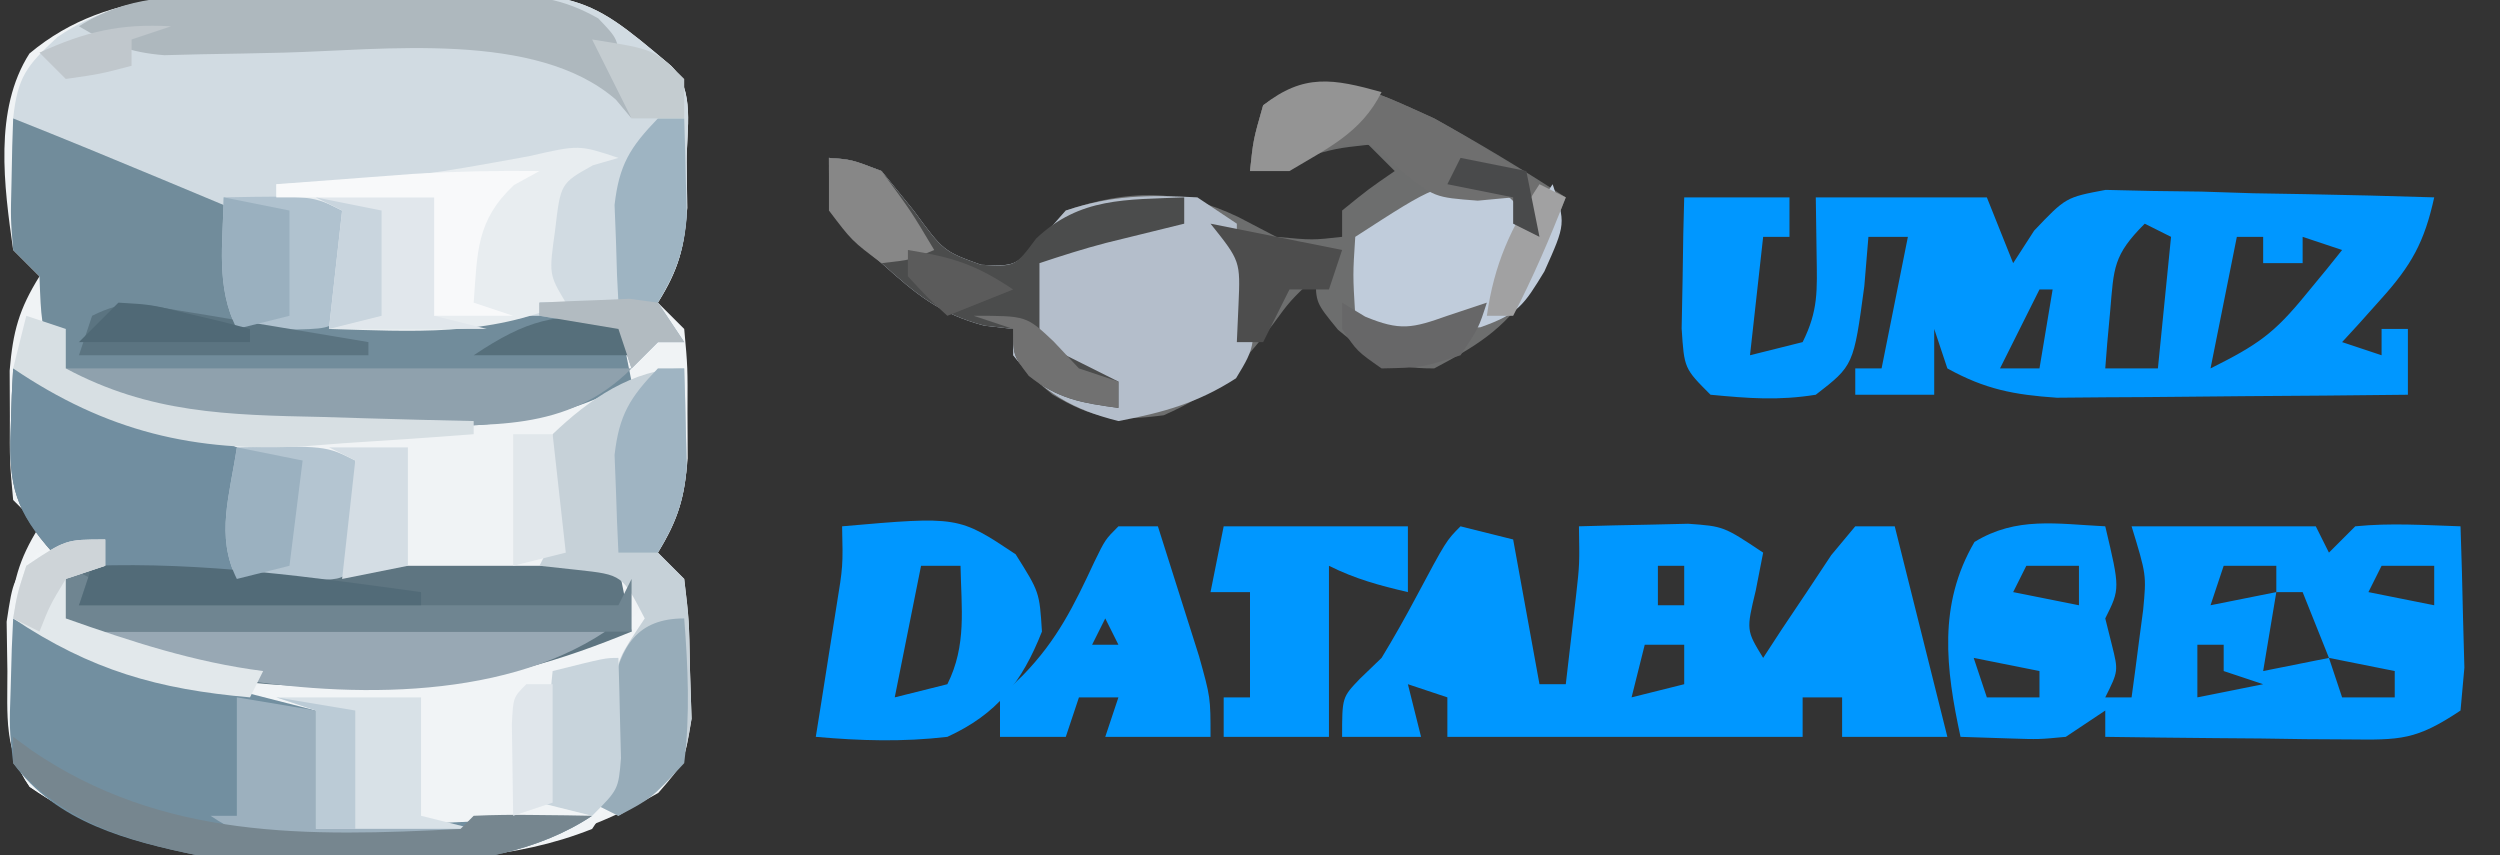 <?xml version="1.0" encoding="UTF-8"?>
<svg version="1.1" xmlns="http://www.w3.org/2000/svg" width="190" height="65">
<rect width="100%" height="100%" fill="#333333" stroke="none"/>
<path d="M0 0 C1.526 -0.017 3.051 -0.044 4.576 -0.082 C20.208 -0.472 20.208 -0.472 27.114 5.35 C28.97 7.206 28.288 10.178 28.302 12.663 C28.316 13.814 28.33 14.965 28.344 16.151 C28.127 19.174 27.697 20.816 26.114 23.35 C26.774 24.01 27.434 24.67 28.114 25.35 C28.38 28.249 28.38 28.249 28.364 31.725 C28.372 33.438 28.372 33.438 28.38 35.186 C28.129 38.17 27.672 39.84 26.114 42.35 C26.774 43.01 27.434 43.67 28.114 44.35 C28.485 47.467 28.485 47.467 28.552 51.225 C28.611 53.077 28.611 53.077 28.673 54.967 C28.114 58.35 28.114 58.35 26.149 60.608 C18.528 64.982 11.442 65.876 2.739 65.788 C1.725 65.782 0.712 65.777 -0.332 65.771 C-8.203 65.611 -15.029 64.697 -21.632 60.147 C-23.598 57.329 -23.245 54.793 -23.198 51.413 C-23.195 50.187 -23.191 48.961 -23.187 47.698 C-22.911 44.632 -22.501 42.917 -20.886 40.35 C-21.546 39.69 -22.206 39.03 -22.886 38.35 C-23.152 35.452 -23.152 35.452 -23.136 31.975 C-23.141 30.833 -23.146 29.691 -23.152 28.514 C-22.901 25.53 -22.444 23.861 -20.886 21.35 C-21.546 20.69 -22.206 20.03 -22.886 19.35 C-23.572 14.513 -24.379 8.682 -21.648 4.417 C-15.334 -0.863 -7.727 0.061 0 0 Z " fill="#F0F3F5" transform="translate(23.886,-0.35)"/>
<path d="M0 0 C1.526 -0.017 3.051 -0.044 4.576 -0.082 C20.208 -0.472 20.208 -0.472 27.114 5.35 C28.97 7.206 28.288 10.178 28.302 12.663 C28.316 13.814 28.33 14.965 28.344 16.151 C28.127 19.174 27.697 20.816 26.114 23.35 C26.774 24.34 27.434 25.33 28.114 26.35 C27.454 26.35 26.794 26.35 26.114 26.35 C25.454 27.01 24.794 27.67 24.114 28.35 C23.619 26.865 23.619 26.865 23.114 25.35 C13.544 25.35 3.974 25.35 -5.886 25.35 C-7.364 22.393 -6.946 19.608 -6.886 16.35 C-7.79 16.012 -8.693 15.675 -9.624 15.327 C-10.804 14.881 -11.983 14.435 -13.198 13.975 C-14.37 13.534 -15.542 13.093 -16.749 12.639 C-19.886 11.35 -19.886 11.35 -22.886 9.35 C-22.551 6.22 -21.885 5.349 -19.511 3.163 C-13.674 -0.868 -6.823 0.054 0 0 Z " fill="#D1DBE2" transform="translate(23.886,-0.35)"/>
<path d="M0 0 C0 0.66 0 1.32 0 2 C-0.99 2.33 -1.98 2.66 -3 3 C-3 3.99 -3 4.98 -3 6 C10.497 10.769 23.899 11.641 37.691 7.117 C40.304 6.094 40.304 6.094 42 3 C41.125 7.875 41.125 7.875 40 9 C39.716 11.515 39.552 14.03 39.379 16.555 C39 19 39 19 37 22 C31.031 24.378 25.115 24.385 18.75 24.375 C17.727 24.374 16.705 24.373 15.651 24.372 C7.733 24.248 0.906 23.385 -5.738 18.801 C-7.721 15.971 -7.434 13.402 -7.438 10 C-7.467 8.144 -7.467 8.144 -7.496 6.25 C-7 3 -7 3 -5.16 1.062 C-3 0 -3 0 0 0 Z " fill="#F1F4F6" transform="translate(8,41)"/>
<path d="M0 0 C3.416 1.877 6.725 3.887 10 6 C9.528 7.174 9.528 7.174 9.047 8.371 C8.427 9.927 7.822 11.489 7.25 13.062 C5.338 16.026 3.088 17.365 0 19 C-3.454 19 -4.664 18.281 -7.312 16.062 C-9 14 -9 14 -9 12 C-10.96 13.87 -10.96 13.87 -12.262 15.656 C-14.867 19.025 -16.583 20.817 -20.562 22.562 C-24.26 23.033 -25.814 22.858 -29 21 C-30.812 19.5 -30.812 19.5 -32 18 C-32 17.34 -32 16.68 -32 16 C-32.722 15.918 -33.444 15.835 -34.188 15.75 C-37.623 14.834 -39.366 13.364 -42 11 C-42.763 10.34 -43.526 9.68 -44.312 9 C-46 7 -46 7 -46 3 C-44.312 3.125 -44.312 3.125 -42 4 C-41.196 4.99 -40.391 5.98 -39.562 7 C-37.299 10.09 -37.299 10.09 -34.438 11.125 C-31.833 11.245 -31.833 11.245 -29.875 9.125 C-29.256 8.424 -28.637 7.723 -28 7 C-23.233 5.411 -19.446 5.306 -14.875 7.5 C-13.926 7.995 -12.977 8.49 -12 9 C-9.249 9.253 -9.249 9.253 -7 9 C-7 8.34 -7 7.68 -7 7 C-5 5.375 -5 5.375 -3 4 C-3.66 3.34 -4.32 2.68 -5 2 C-7.437 2.27 -7.437 2.27 -10 3 C-10.763 3.186 -11.526 3.371 -12.312 3.562 C-12.869 3.707 -13.426 3.851 -14 4 C-13.75 1.625 -13.75 1.625 -13 -1 C-8.346 -4.191 -4.75 -2.137 0 0 Z " fill="#6D6E6E" transform="translate(109,9)"/>
<path d="M0 0 C2.64 0 5.28 0 8 0 C8 0.99 8 1.98 8 3 C7.34 3 6.68 3 6 3 C5.67 5.97 5.34 8.94 5 12 C6.32 11.67 7.64 11.34 9 11 C10.203 8.595 10.101 7.05 10.062 4.375 C10.042 2.931 10.021 1.488 10 0 C14.29 0 18.58 0 23 0 C23.66 1.65 24.32 3.3 25 5 C25.526 4.185 26.051 3.37 26.593 2.531 C29 0 29 0 32.024 -0.568 C33.177 -0.541 34.329 -0.515 35.516 -0.488 C36.766 -0.472 38.016 -0.456 39.305 -0.439 C40.607 -0.398 41.909 -0.356 43.25 -0.312 C45.226 -0.279 45.226 -0.279 47.242 -0.244 C50.496 -0.185 53.747 -0.103 57 0 C56.259 3.384 55.275 5.164 52.938 7.75 C52.39 8.364 51.842 8.977 51.277 9.609 C50.856 10.068 50.434 10.527 50 11 C50.99 11.33 51.98 11.66 53 12 C53 11.34 53 10.68 53 10 C53.66 10 54.32 10 55 10 C55 11.65 55 13.3 55 15 C50.819 15.05 46.638 15.086 42.457 15.11 C41.036 15.12 39.615 15.134 38.195 15.151 C36.147 15.175 34.099 15.187 32.051 15.195 C30.82 15.206 29.589 15.216 28.322 15.227 C25.052 15.004 22.86 14.584 20 13 C19.67 12.01 19.34 11.02 19 10 C19 11.65 19 13.3 19 15 C17.02 15 15.04 15 13 15 C13 14.34 13 13.68 13 13 C13.66 13 14.32 13 15 13 C15.66 9.7 16.32 6.4 17 3 C16.01 3 15.02 3 14 3 C13.845 4.856 13.845 4.856 13.688 6.75 C12.876 12.774 12.876 12.774 10 15 C7.153 15.455 4.932 15.279 2 15 C0 13 0 13 -0.195 9.961 C-0.172 8.778 -0.149 7.594 -0.125 6.375 C-0.107 5.186 -0.089 3.998 -0.07 2.773 C-0.047 1.858 -0.024 0.943 0 0 Z M35 2 C32.602 4.398 32.657 5.333 32.375 8.625 C32.3 9.442 32.225 10.26 32.148 11.102 C32.099 11.728 32.05 12.355 32 13 C33.32 13 34.64 13 36 13 C36.33 9.7 36.66 6.4 37 3 C36.34 2.67 35.68 2.34 35 2 Z M42 3 C41.34 6.3 40.68 9.6 40 13 C43.613 11.193 44.837 10.336 47.25 7.375 C47.771 6.743 48.292 6.112 48.828 5.461 C49.215 4.979 49.602 4.497 50 4 C49.01 3.67 48.02 3.34 47 3 C47 3.66 47 4.32 47 5 C46.01 5 45.02 5 44 5 C44 4.34 44 3.68 44 3 C43.34 3 42.68 3 42 3 Z M27 7 C26.01 8.98 25.02 10.96 24 13 C24.99 13 25.98 13 27 13 C27.33 11.02 27.66 9.04 28 7 C27.67 7 27.34 7 27 7 Z " fill="#0097FF" transform="translate(128,15)"/>
<path d="M0 0 C0.639 0.268 1.279 0.536 1.938 0.812 C5.912 2.354 9.95 3.673 14 5 C14.99 5.33 15.98 5.66 17 6 C17 8.97 17 11.94 17 15 C26.57 15 36.14 15 46 15 C46.495 17.475 46.495 17.475 47 20 C41.656 22.195 36.801 23.667 31 24 C30.104 24.053 29.208 24.106 28.285 24.16 C19.783 24.417 10.236 23.824 3 19 C3.33 17.68 3.66 16.36 4 15 C4.99 15 5.98 15 7 15 C7 14.34 7 13.68 7 13 C5.68 13.33 4.36 13.66 3 14 C0.2 10.854 -0.353 8.933 -0.188 4.75 C-0.16 3.858 -0.133 2.966 -0.105 2.047 C-0.071 1.371 -0.036 0.696 0 0 Z " fill="#5E7581" transform="translate(1,28)"/>
<path d="M0 0 C1.125 4.75 1.125 4.75 0 7 C0.165 7.66 0.33 8.32 0.5 9 C1 11 1 11 0 13 C0.66 13 1.32 13 2 13 C2.197 11.585 2.382 10.168 2.562 8.75 C2.667 7.961 2.771 7.172 2.879 6.359 C3.131 3.696 3.131 3.696 2 0 C6.62 0 11.24 0 16 0 C16.33 0.66 16.66 1.32 17 2 C17.66 1.34 18.32 0.68 19 0 C21.688 -0.27 24.291 -0.087 27 0 C27.081 2.291 27.139 4.583 27.188 6.875 C27.24 8.789 27.24 8.789 27.293 10.742 C27.196 11.817 27.1 12.892 27 14 C23.601 16.266 22.437 16.237 18.457 16.195 C16.847 16.186 16.847 16.186 15.205 16.176 C13.526 16.151 13.526 16.151 11.812 16.125 C10.681 16.116 9.55 16.107 8.385 16.098 C5.59 16.074 2.795 16.041 0 16 C0 15.34 0 14.68 0 14 C-0.99 14.66 -1.98 15.32 -3 16 C-5.043 16.195 -5.043 16.195 -7.188 16.125 C-8.446 16.084 -9.704 16.043 -11 16 C-12.119 10.822 -12.726 5.945 -9.938 1.188 C-6.754 -0.763 -3.676 -0.181 0 0 Z M-6 3 C-6.33 3.66 -6.66 4.32 -7 5 C-4.525 5.495 -4.525 5.495 -2 6 C-2 5.01 -2 4.02 -2 3 C-3.32 3 -4.64 3 -6 3 Z M9 3 C8.67 3.99 8.34 4.98 8 6 C9.65 5.67 11.3 5.34 13 5 C13 4.34 13 3.68 13 3 C11.68 3 10.36 3 9 3 Z M21 3 C20.67 3.66 20.34 4.32 20 5 C22.475 5.495 22.475 5.495 25 6 C25 5.01 25 4.02 25 3 C23.68 3 22.36 3 21 3 Z M13 5 C12.67 6.98 12.34 8.96 12 11 C13.65 10.67 15.3 10.34 17 10 C16.34 8.35 15.68 6.7 15 5 C14.34 5 13.68 5 13 5 Z M7 9 C7 10.32 7 11.64 7 13 C8.65 12.67 10.3 12.34 12 12 C11.01 11.67 10.02 11.34 9 11 C9 10.34 9 9.68 9 9 C8.34 9 7.68 9 7 9 Z M-10 10 C-9.67 10.99 -9.34 11.98 -9 13 C-7.68 13 -6.36 13 -5 13 C-5 12.34 -5 11.68 -5 11 C-6.65 10.67 -8.3 10.34 -10 10 Z M17 10 C17.33 10.99 17.66 11.98 18 13 C19.32 13 20.64 13 22 13 C22 12.34 22 11.68 22 11 C20.35 10.67 18.7 10.34 17 10 Z " fill="#0097FF" transform="translate(160,40)"/>
<path d="M0 0 C3.787 1.504 7.552 3.055 11.312 4.625 C12.381 5.071 13.45 5.517 14.551 5.977 C15.763 6.483 15.763 6.483 17 7 C17 9.64 17 12.28 17 15 C26.57 15 36.14 15 46 15 C46.495 17.475 46.495 17.475 47 20 C40.148 23.885 33.281 23.48 25.562 23.438 C23.636 23.467 23.636 23.467 21.67 23.498 C14.394 23.494 9.051 23.232 3 19 C2.125 15.375 2.125 15.375 2 12 C1.34 11.34 0.68 10.68 0 10 C-0.195 7.617 -0.195 7.617 -0.125 4.875 C-0.107 3.965 -0.089 3.055 -0.07 2.117 C-0.047 1.419 -0.024 0.72 0 0 Z " fill="#718C9B" transform="translate(1,9)"/>
<path d="M0 0 C1.32 0.33 2.64 0.66 4 1 C4.66 4.63 5.32 8.26 6 12 C6.66 12 7.32 12 8 12 C8.169 10.563 8.335 9.125 8.5 7.688 C8.639 6.487 8.639 6.487 8.781 5.262 C9.048 2.881 9.048 2.881 9 0 C10.77 -0.054 12.541 -0.093 14.312 -0.125 C15.299 -0.148 16.285 -0.171 17.301 -0.195 C20 0 20 0 23 2 C22.814 2.949 22.629 3.897 22.438 4.875 C21.713 7.899 21.713 7.899 23 10 C23.471 9.278 23.941 8.556 24.426 7.812 C25.048 6.884 25.671 5.956 26.312 5 C27.235 3.608 27.235 3.608 28.176 2.188 C28.778 1.466 29.38 0.744 30 0 C30.99 0 31.98 0 33 0 C34.32 5.28 35.64 10.56 37 16 C34.36 16 31.72 16 29 16 C29 15.01 29 14.02 29 13 C28.01 13 27.02 13 26 13 C26 13.99 26 14.98 26 16 C17 16 8 16 -1 16 C-1 15.01 -1 14.02 -1 13 C-1.99 12.67 -2.98 12.34 -4 12 C-3.67 13.32 -3.34 14.64 -3 16 C-4.98 16 -6.96 16 -9 16 C-9 13 -9 13 -7.664 11.602 C-7.115 11.073 -6.566 10.545 -6 10 C-5.08 8.485 -4.206 6.941 -3.375 5.375 C-1.083 1.083 -1.083 1.083 0 0 Z M15 3 C15 3.99 15 4.98 15 6 C15.66 6 16.32 6 17 6 C17 5.01 17 4.02 17 3 C16.34 3 15.68 3 15 3 Z M14 9 C13.67 10.32 13.34 11.64 13 13 C14.32 12.67 15.64 12.34 17 12 C17 11.01 17 10.02 17 9 C16.01 9 15.02 9 14 9 Z M22 11 C23 13 23 13 23 13 Z " fill="#0097FF" transform="translate(111,40)"/>
<path d="M0 0 C0.566 0.303 1.132 0.607 1.716 0.919 C3.99 1.995 6.113 2.664 8.547 3.289 C9.391 3.508 10.236 3.727 11.105 3.953 C11.978 4.175 12.851 4.397 13.75 4.625 C14.638 4.854 15.526 5.084 16.441 5.32 C18.627 5.884 20.813 6.443 23 7 C23 9.97 23 12.94 23 16 C33.395 15.505 33.395 15.505 44 15 C35.884 20.411 23.353 18.666 14 18 C8.768 16.929 3.276 15.518 0 11 C-0.293 8.301 -0.293 8.301 -0.188 5.312 C-0.16 4.319 -0.133 3.325 -0.105 2.301 C-0.071 1.542 -0.036 0.782 0 0 Z " fill="#728FA0" transform="translate(1,47)"/>
<path d="M0 0 C1.688 0.125 1.688 0.125 4 1 C4.804 1.99 5.609 2.98 6.438 4 C8.701 7.09 8.701 7.09 11.562 8.125 C14.167 8.245 14.167 8.245 16.125 6.125 C16.744 5.424 17.363 4.723 18 4 C21.53 2.823 24.295 2.801 28 3 C28.99 3.66 29.98 4.32 31 5 C31 5.66 31 6.32 31 7 C31.33 7.66 31.66 8.32 32 9 C32.448 14.262 32.448 14.262 30.938 16.75 C28.035 18.623 25.385 19.358 22 20 C18.524 19.131 16.232 17.82 14 15 C14 14.34 14 13.68 14 13 C13.278 12.918 12.556 12.835 11.812 12.75 C8.377 11.834 6.634 10.364 4 8 C3.237 7.34 2.474 6.68 1.688 6 C0 4 0 4 0 0 Z " fill="#B4BECB" transform="translate(63,12)"/>
<path d="M0 0 C-0.639 0.186 -1.279 0.371 -1.938 0.562 C-4.397 1.934 -4.397 1.934 -4.812 5.5 C-5.281 8.85 -5.281 8.85 -4 11 C-9.879 13.613 -15.707 13.183 -22 13 C-21.67 10.03 -21.34 7.06 -21 4 C-22.65 3.67 -24.3 3.34 -26 3 C-26 2.67 -26 2.34 -26 2 C-24.641 1.927 -24.641 1.927 -23.254 1.852 C-14.965 1.358 -14.965 1.358 -6.812 -0.125 C-3 -1 -3 -1 0 0 Z " fill="#E8EDF0" transform="translate(47,12)"/>
<path d="M0 0 C0.054 1.583 0.093 3.166 0.125 4.75 C0.148 5.632 0.171 6.513 0.195 7.422 C-0.009 10.114 -0.634 11.699 -2 14 C-1.34 14.66 -0.68 15.32 0 16 C0.371 19.117 0.371 19.117 0.438 22.875 C0.477 24.11 0.517 25.345 0.559 26.617 C0 30 0 30 -2.527 32.445 C-3.751 33.215 -3.751 33.215 -5 34 C-5.66 33.67 -6.32 33.34 -7 33 C-6.505 32.505 -6.505 32.505 -6 32 C-5.716 29.485 -5.552 26.97 -5.379 24.445 C-5 22 -5 22 -3 19 C-4.709 15.685 -4.709 15.685 -8.125 15.312 C-9.074 15.209 -10.023 15.106 -11 15 C-10.67 14.34 -10.34 13.68 -10 13 C-10.144 11.742 -10.289 10.484 -10.438 9.188 C-10.488 7.043 -10.488 7.043 -10 5 C-7.258 2.371 -3.892 0 0 0 Z " fill="#C6D1D8" transform="translate(52,28)"/>
<path d="M0 0 C8.841 -0.773 8.841 -0.773 13.188 2.125 C15 5 15 5 15.188 8 C13.655 11.871 11.769 14.269 8 16 C4.621 16.398 1.384 16.301 -2 16 C-1.856 15.096 -1.711 14.193 -1.562 13.262 C-1.377 12.082 -1.191 10.903 -1 9.688 C-0.814 8.516 -0.629 7.344 -0.438 6.137 C0.069 3.033 0.069 3.033 0 0 Z M6 3 C5.34 6.3 4.68 9.6 4 13 C5.32 12.67 6.64 12.34 8 12 C9.478 9.043 9.06 6.258 9 3 C8.01 3 7.02 3 6 3 Z " fill="#0097FF" transform="translate(64,40)"/>
<path d="M0 0 C0.639 0.268 1.279 0.536 1.938 0.812 C5.912 2.354 9.95 3.673 14 5 C14.99 5.33 15.98 5.66 17 6 C17 9.3 17 12.6 17 16 C13.7 15.67 10.4 15.34 7 15 C7 14.34 7 13.68 7 13 C5.68 13.33 4.36 13.66 3 14 C0.2 10.854 -0.353 8.933 -0.188 4.75 C-0.16 3.858 -0.133 2.966 -0.105 2.047 C-0.071 1.371 -0.036 0.696 0 0 Z " fill="#718EA0" transform="translate(1,28)"/>
<path d="M0 0 C14.19 0 28.38 0 43 0 C38.095 4.905 32.118 4.286 25.594 4.322 C24.284 4.319 22.974 4.316 21.625 4.312 C19.672 4.337 19.672 4.337 17.68 4.361 C11.06 4.365 5.81 4.326 0 1 C0 0.67 0 0.34 0 0 Z " fill="#8FA1AD" transform="translate(5,28)"/>
<path d="M0 0 C0.717 -0.004 1.435 -0.009 2.174 -0.013 C3.687 -0.019 5.2 -0.019 6.712 -0.015 C9.024 -0.012 11.334 -0.035 13.645 -0.061 C15.117 -0.063 16.59 -0.064 18.062 -0.062 C18.751 -0.072 19.44 -0.081 20.149 -0.09 C23.241 -0.061 25.285 0.162 27.998 1.698 C29.531 3.301 29.531 3.301 29.531 5.301 C29.846 6.639 30.177 7.973 30.531 9.301 C30.138 8.83 29.744 8.36 29.338 7.875 C23.271 2.589 11.616 4.113 4.094 4.301 C1.991 4.352 -0.112 4.394 -2.215 4.426 C-3.587 4.461 -3.587 4.461 -4.986 4.496 C-7.621 4.289 -9.213 3.639 -11.469 2.301 C-7.795 -0.05 -4.223 -0.006 0 0 Z " fill="#AEB8BE" transform="translate(17.469,-0.301)"/>
<path d="M0 0 C4.62 0 9.24 0 14 0 C14 1.65 14 3.3 14 5 C11.831 4.494 10 4 8 3 C8 7.29 8 11.58 8 16 C5.36 16 2.72 16 0 16 C0 15.01 0 14.02 0 13 C0.66 13 1.32 13 2 13 C2 10.36 2 7.72 2 5 C1.01 5 0.02 5 -1 5 C-0.67 3.35 -0.34 1.7 0 0 Z " fill="#0097FF" transform="translate(93,40)"/>
<path d="M0 0 C0.99 0 1.98 0 3 0 C3.672 2.103 4.337 4.207 5 6.312 C5.371 7.484 5.742 8.656 6.125 9.863 C7 13 7 13 7 16 C4.36 16 1.72 16 -1 16 C-0.67 15.01 -0.34 14.02 0 13 C-0.99 13 -1.98 13 -3 13 C-3.33 13.99 -3.66 14.98 -4 16 C-5.65 16 -7.3 16 -9 16 C-9 15.01 -9 14.02 -9 13 C-8.134 12.165 -8.134 12.165 -7.25 11.312 C-4.664 8.655 -3.383 6.038 -1.832 2.707 C-1 1 -1 1 0 0 Z M-1 7 C-1.33 7.66 -1.66 8.32 -2 9 C-1.34 9 -0.68 9 0 9 C-0.33 8.34 -0.66 7.68 -1 7 Z " fill="#0097FF" transform="translate(85,40)"/>
<path d="M0 0 C2.125 0.875 2.125 0.875 3.125 2.875 C3.785 1.885 4.445 0.895 5.125 -0.125 C6.125 2.875 6.125 2.875 4.5 6.5 C2.943 9.055 2.527 9.734 -0.375 10.75 C-1.613 10.812 -1.613 10.812 -2.875 10.875 C-3.927 11.215 -3.927 11.215 -5 11.562 C-6.875 11.875 -6.875 11.875 -9.875 9.875 C-10.062 6.75 -10.062 6.75 -9.875 3.875 C-3.642 -0.158 -3.642 -0.158 0 0 Z " fill="#C0CCDB" transform="translate(112.875,14.125)"/>
<path d="M0 0 C1.688 0.125 1.688 0.125 4 1 C4.804 1.99 5.609 2.98 6.438 4 C8.701 7.09 8.701 7.09 11.562 8.125 C14.149 8.275 14.149 8.275 15.75 6.125 C19.077 2.982 22.567 3.189 27 3 C27 3.66 27 4.32 27 5 C25.014 5.488 23.029 5.977 21.043 6.465 C19.343 6.91 17.667 7.444 16 8 C16 9.98 16 11.96 16 14 C17.98 14.99 19.96 15.98 22 17 C22 17.66 22 18.32 22 19 C19.218 18.624 17.412 18.327 15.188 16.562 C14 15 14 15 14 13 C13.278 12.918 12.556 12.835 11.812 12.75 C8.377 11.834 6.634 10.364 4 8 C3.237 7.34 2.474 6.68 1.688 6 C0 4 0 4 0 0 Z " fill="#4B4C4C" transform="translate(63,12)"/>
<path d="M0 0 C12.87 0 25.74 0 39 0 C30.925 5.384 18.589 5.035 9.352 3.324 C6.216 2.607 3.105 1.841 0 1 C0 0.67 0 0.34 0 0 Z " fill="#98A8B4" transform="translate(7,48)"/>
<path d="M0 0 C0.66 0.33 1.32 0.66 2 1 C1.67 1.66 1.34 2.32 1 3 C14.53 3 28.06 3 42 3 C42.33 2.34 42.66 1.68 43 1 C43 2.32 43 3.64 43 5 C28.81 5 14.62 5 0 5 C-0.33 3.68 -0.66 2.36 -1 1 C-0.67 0.67 -0.34 0.34 0 0 Z " fill="#6F8591" transform="translate(5,43)"/>
<path d="M0 0 C6.75 -0.125 6.75 -0.125 9 1 C9.098 7.152 9.098 7.152 9 9 C8 10 8 10 6.152 10.098 C4.102 10.065 2.051 10.033 0 10 C-1.642 6.717 -0.519 3.575 0 0 Z " fill="#B4C5D1" transform="translate(18,34)"/>
<path d="M0 0 C3.63 0 7.26 0 11 0 C11 2.97 11 5.94 11 9 C12.32 9.33 13.64 9.66 15 10 C11.04 10 7.08 10 3 10 C3 7.03 3 4.06 3 1 C2.01 0.67 1.02 0.34 0 0 Z " fill="#D8E1E7" transform="translate(21,53)"/>
<path d="M0 0 C2.759 1.541 5.399 3.207 8 5 C7.67 6.32 7.34 7.64 7 9 C6.67 8.01 6.34 7.02 6 6 C4.67 6.124 4.67 6.124 3.312 6.25 C0 6 0 6 -2.562 3.938 C-4.818 1.696 -4.818 1.696 -7.562 2.188 C-8.367 2.456 -9.171 2.724 -10 3 C-10.763 3.186 -11.526 3.371 -12.312 3.562 C-12.869 3.707 -13.426 3.851 -14 4 C-13.75 1.625 -13.75 1.625 -13 -1 C-8.377 -4.193 -4.726 -2.112 0 0 Z " fill="#6F6F6F" transform="translate(109,9)"/>
<path d="M0 0 C6.75 -0.125 6.75 -0.125 9 1 C9.098 7.152 9.098 7.152 9 9 C8 10 8 10 4.438 10.062 C3.303 10.042 2.169 10.021 1 10 C-0.607 6.785 -0.057 3.564 0 0 Z " fill="#B0C2CF" transform="translate(17,15)"/>
<path d="M0 0 C2.97 0 5.94 0 9 0 C9 2.97 9 5.94 9 9 C10.32 9.33 11.64 9.66 13 10 C9.04 10 5.08 10 1 10 C1.33 7.03 1.66 4.06 2 1 C1.34 0.67 0.68 0.34 0 0 Z " fill="#E1E7EC" transform="translate(24,15)"/>
<path d="M0 0 C2.97 0.495 2.97 0.495 6 1 C6 3.97 6 6.94 6 10 C9.63 10 13.26 10 17 10 C17 10.33 17 10.66 17 11 C14.396 11.054 11.792 11.094 9.188 11.125 C8.45 11.142 7.712 11.159 6.951 11.176 C3.088 11.211 1.291 11.194 -2 9 C-1.34 9 -0.68 9 0 9 C0 6.03 0 3.06 0 0 Z " fill="#9CB0BE" transform="translate(18,53)"/>
<path d="M0 0 C0.66 0 1.32 0 2 0 C2.054 1.583 2.093 3.166 2.125 4.75 C2.148 5.632 2.171 6.513 2.195 7.422 C1.991 10.114 1.366 11.699 0 14 C0.99 15.485 0.99 15.485 2 17 C1.34 17 0.68 17 0 17 C-0.66 17.66 -1.32 18.32 -2 19 C-2.33 18.01 -2.66 17.02 -3 16 C-5.97 15.505 -5.97 15.505 -9 15 C-9 14.67 -9 14.34 -9 14 C-7.02 14 -5.04 14 -3 14 C-3.035 13.325 -3.07 12.649 -3.105 11.953 C-3.133 11.061 -3.16 10.169 -3.188 9.25 C-3.222 8.368 -3.257 7.487 -3.293 6.578 C-2.946 3.524 -2.117 2.194 0 0 Z " fill="#9EB4C2" transform="translate(50,9)"/>
<path d="M0 0 C0.692 0.507 0.692 0.507 1.398 1.023 C11.319 7.807 22.377 7.601 34 7 C34.33 6.67 34.66 6.34 35 6 C36.519 5.928 38.042 5.916 39.562 5.938 C40.389 5.947 41.215 5.956 42.066 5.965 C42.704 5.976 43.343 5.988 44 6 C35.884 11.411 23.353 9.666 14 9 C8.516 7.878 3.666 6.42 0 2 C0 1.34 0 0.68 0 0 Z " fill="#76868F" transform="translate(1,56)"/>
<path d="M0 0 C0.288 3.71 0.453 7.3 0 11 C-2.5 13.688 -2.5 13.688 -5 15 C-5.66 14.67 -6.32 14.34 -7 14 C-6.67 13.67 -6.34 13.34 -6 13 C-5.757 10.484 -5.616 7.969 -5.477 5.445 C-4.828 2.119 -3.579 0 0 0 Z " fill="#97ACB9" transform="translate(52,47)"/>
<path d="M0 0 C0.66 0 1.32 0 2 0 C2.054 1.583 2.093 3.166 2.125 4.75 C2.148 5.632 2.171 6.513 2.195 7.422 C1.991 10.114 1.366 11.699 0 14 C-0.99 14 -1.98 14 -3 14 C-3.082 12.418 -3.139 10.834 -3.188 9.25 C-3.222 8.368 -3.257 7.487 -3.293 6.578 C-2.946 3.524 -2.117 2.194 0 0 Z " fill="#9FB4C2" transform="translate(50,28)"/>
<path d="M0 0 C0.99 0.33 1.98 0.66 3 1 C3 1.99 3 2.98 3 4 C9.383 7.416 15.288 7.539 22.438 7.688 C23.551 7.722 24.664 7.756 25.811 7.791 C28.54 7.873 31.27 7.942 34 8 C34 8.33 34 8.66 34 9 C30.689 9.259 27.377 9.476 24.062 9.688 C23.136 9.76 22.21 9.833 21.256 9.908 C12.813 10.412 6.058 8.781 -1 4 C-0.67 2.68 -0.34 1.36 0 0 Z " fill="#D7DFE3" transform="translate(2,24)"/>
<path d="M0 0 C-0.639 0.351 -1.279 0.701 -1.938 1.062 C-4.822 3.772 -4.71 6.159 -5 10 C-4.01 10.33 -3.02 10.66 -2 11 C-3.98 11 -5.96 11 -8 11 C-8 8.03 -8 5.06 -8 2 C-11.96 2 -15.92 2 -20 2 C-20 1.67 -20 1.34 -20 1 C-17.792 0.831 -15.583 0.665 -13.375 0.5 C-12.145 0.407 -10.915 0.314 -9.648 0.219 C-6.42 0.025 -3.233 -0.04 0 0 Z " fill="#F8F9FA" transform="translate(41,13)"/>
<path d="M0 0 C0.054 1.625 0.093 3.25 0.125 4.875 C0.148 5.78 0.171 6.685 0.195 7.617 C0 10 0 10 -2 12 C-3.32 11.67 -4.64 11.34 -6 11 C-5.67 7.7 -5.34 4.4 -5 1 C-1 0 -1 0 0 0 Z " fill="#C8D4DC" transform="translate(47,50)"/>
<path d="M0 0 C8.462 -0.302 16.637 0.851 25 2 C25 2.33 25 2.66 25 3 C16.42 3 7.84 3 -1 3 C-0.67 2.01 -0.34 1.02 0 0 Z " fill="#526B78" transform="translate(7,43)"/>
<path d="M0 0 C1.276 0.208 1.276 0.208 2.578 0.42 C3.468 0.571 4.357 0.723 5.273 0.879 C6.171 1.027 7.068 1.174 7.992 1.326 C10.212 1.692 12.431 2.064 14.648 2.441 C14.648 2.771 14.648 3.101 14.648 3.441 C7.388 3.441 0.128 3.441 -7.352 3.441 C-7.022 2.451 -6.692 1.461 -6.352 0.441 C-3.838 -0.815 -2.748 -0.458 0 0 Z " fill="#5B7481" transform="translate(13.352,23.559)"/>
<path d="M0 0 C0 0.66 0 1.32 0 2 C-0.99 2.33 -1.98 2.66 -3 3 C-3 3.99 -3 4.98 -3 6 C1.974 7.757 6.742 9.326 12 10 C11.67 10.66 11.34 11.32 11 12 C4.005 11.386 -1.073 9.951 -7 6 C-6.688 4.125 -6.688 4.125 -6 2 C-3 0 -3 0 0 0 Z " fill="#E2E8EB" transform="translate(8,41)"/>
<path d="M0 0 C1.98 0 3.96 0 6 0 C6 2.97 6 5.94 6 9 C4.35 9.33 2.7 9.66 1 10 C1.33 7.03 1.66 4.06 2 1 C1.34 0.67 0.68 0.34 0 0 Z " fill="#D4DDE4" transform="translate(25,34)"/>
<path d="M0 0 C1.65 0.33 3.3 0.66 5 1 C4.67 3.64 4.34 6.28 4 9 C2.68 9.33 1.36 9.66 0 10 C-1.642 6.717 -0.519 3.575 0 0 Z " fill="#9BB1C0" transform="translate(18,34)"/>
<path d="M0 0 C2.475 0.495 2.475 0.495 5 1 C5 3.64 5 6.28 5 9 C3.68 9.33 2.36 9.66 1 10 C-0.607 6.785 -0.057 3.564 0 0 Z " fill="#9AB0BF" transform="translate(17,15)"/>
<path d="M0 0 C4.95 0.99 4.95 0.99 10 2 C9.67 2.99 9.34 3.98 9 5 C8.01 5 7.02 5 6 5 C5.34 6.32 4.68 7.64 4 9 C3.34 9 2.68 9 2 9 C2.041 8.072 2.083 7.144 2.125 6.188 C2.271 2.842 2.271 2.842 0 0 Z " fill="#4D4D4D" transform="translate(92,17)"/>
<path d="M0 0 C1.75 0.125 1.75 0.125 4 1 C6.25 4.062 6.25 4.062 8 7 C6.25 7.75 6.25 7.75 4 8 C1.75 6.312 1.75 6.312 0 4 C0 2.68 0 1.36 0 0 Z " fill="#878787" transform="translate(63,12)"/>
<path d="M0 0 C-1.548 3.095 -4.086 4.252 -7 6 C-7.99 6 -8.98 6 -10 6 C-9.75 3.625 -9.75 3.625 -9 1 C-5.897 -1.438 -3.674 -1.02 0 0 Z " fill="#949494" transform="translate(105,7)"/>
<path d="M0 0 C2.97 0.495 2.97 0.495 6 1 C6 3.97 6 6.94 6 10 C5.01 10 4.02 10 3 10 C3 7.03 3 4.06 3 1 C2.01 0.67 1.02 0.34 0 0 Z " fill="#BBCBD6" transform="translate(21,53)"/>
<path d="M0 0 C0.99 0 1.98 0 3 0 C3.33 2.97 3.66 5.94 4 9 C2.68 9.33 1.36 9.66 0 10 C0 6.7 0 3.4 0 0 Z " fill="#E1E7EB" transform="translate(39,33)"/>
<path d="M0 0 C2.475 0.495 2.475 0.495 5 1 C5 3.64 5 6.28 5 9 C3.68 9.33 2.36 9.66 1 10 C1.33 7.03 1.66 4.06 2 1 C1.34 0.67 0.68 0.34 0 0 Z " fill="#C9D5DE" transform="translate(24,15)"/>
<path d="M0 0 C0.66 0 1.32 0 2 0 C2 2.97 2 5.94 2 9 C1.01 9.33 0.02 9.66 -1 10 C-1.027 8.521 -1.046 7.042 -1.062 5.562 C-1.074 4.739 -1.086 3.915 -1.098 3.066 C-1 1 -1 1 0 0 Z " fill="#E0E6EB" transform="translate(40,52)"/>
<path d="M0 0 C0.33 0.99 0.66 1.98 1 3 C-2.96 3 -6.92 3 -11 3 C-6.866 0.244 -4.948 -0.108 0 0 Z " fill="#566F7B" transform="translate(47,24)"/>
<path d="M0 0 C0.866 0.526 0.866 0.526 1.75 1.062 C4.414 2.172 5.334 1.946 8 1 C8.99 0.67 9.98 0.34 11 0 C10.375 1.938 10.375 1.938 9 4 C6.062 4.938 6.062 4.938 3 5 C1.125 3.688 1.125 3.688 0 2 C0 1.34 0 0.68 0 0 Z " fill="#676768" transform="translate(102,23)"/>
<path d="M0 0 C2.48 0.145 2.48 0.145 5.188 0.812 C6.539 1.132 6.539 1.132 7.918 1.457 C8.605 1.636 9.292 1.815 10 2 C10 2.33 10 2.66 10 3 C5.71 3 1.42 3 -3 3 C-2.01 2.01 -1.02 1.02 0 0 Z " fill="#506976" transform="translate(9,23)"/>
<path d="M0 0 C0.66 0.33 1.32 0.66 2 1 C0.801 4.083 -0.477 7.063 -2 10 C-2.66 10 -3.32 10 -4 10 C-3.435 6.042 -2.191 3.334 0 0 Z " fill="#A1A1A2" transform="translate(117,14)"/>
<path d="M0 0 C0 0.66 0 1.32 0 2 C-0.99 2.33 -1.98 2.66 -3 3 C-4.209 5 -4.209 5 -5 7 C-5.66 6.67 -6.32 6.34 -7 6 C-6.688 4.125 -6.688 4.125 -6 2 C-3 0 -3 0 0 0 Z " fill="#CED4D8" transform="translate(8,41)"/>
<path d="M0 0 C4 0 4 0 6.062 1.938 C6.702 2.618 7.341 3.299 8 4 C8.99 4.33 9.98 4.66 11 5 C11 5.66 11 6.32 11 7 C8.218 6.624 6.412 6.327 4.188 4.562 C3 3 3 3 3 1 C2.01 0.67 1.02 0.34 0 0 Z " fill="#717171" transform="translate(74,24)"/>
<path d="M0 0 C4.75 0.75 4.75 0.75 7 3 C7 3.99 7 4.98 7 6 C5.68 6 4.36 6 3 6 C2.01 4.02 1.02 2.04 0 0 Z " fill="#C4CCD0" transform="translate(45,3)"/>
<path d="M0 0 C-0.99 0.33 -1.98 0.66 -3 1 C-3 1.66 -3 2.32 -3 3 C-5.375 3.625 -5.375 3.625 -8 4 C-8.66 3.34 -9.32 2.68 -10 2 C-6.492 0.396 -3.856 -0.22 0 0 Z " fill="#C0C7CC" transform="translate(13,2)"/>
<path d="M0 0 C3.375 0.547 5.082 1.055 8 3 C6.35 3.66 4.7 4.32 3 5 C1.5 3.625 1.5 3.625 0 2 C0 1.34 0 0.68 0 0 Z " fill="#5B5B5B" transform="translate(69,19)"/>
<path d="M0 0 C1.457 -0.081 2.916 -0.139 4.375 -0.188 C5.187 -0.222 5.999 -0.257 6.836 -0.293 C7.55 -0.196 8.264 -0.1 9 0 C9.66 0.99 10.32 1.98 11 3 C10.34 3 9.68 3 9 3 C8.34 3.66 7.68 4.32 7 5 C6.67 4.01 6.34 3.02 6 2 C3.03 1.505 3.03 1.505 0 1 C0 0.67 0 0.34 0 0 Z " fill="#B2BBC1" transform="translate(41,23)"/>
<path d="M0 0 C1.65 0.33 3.3 0.66 5 1 C5.33 2.65 5.66 4.3 6 6 C5.34 5.67 4.68 5.34 4 5 C4 4.34 4 3.68 4 3 C2.35 2.67 0.7 2.34 -1 2 C-0.67 1.34 -0.34 0.68 0 0 Z " fill="#494A4B" transform="translate(111,12)"/>
<path d="" fill="#727271" transform="translate(0,0)"/>
</svg>

